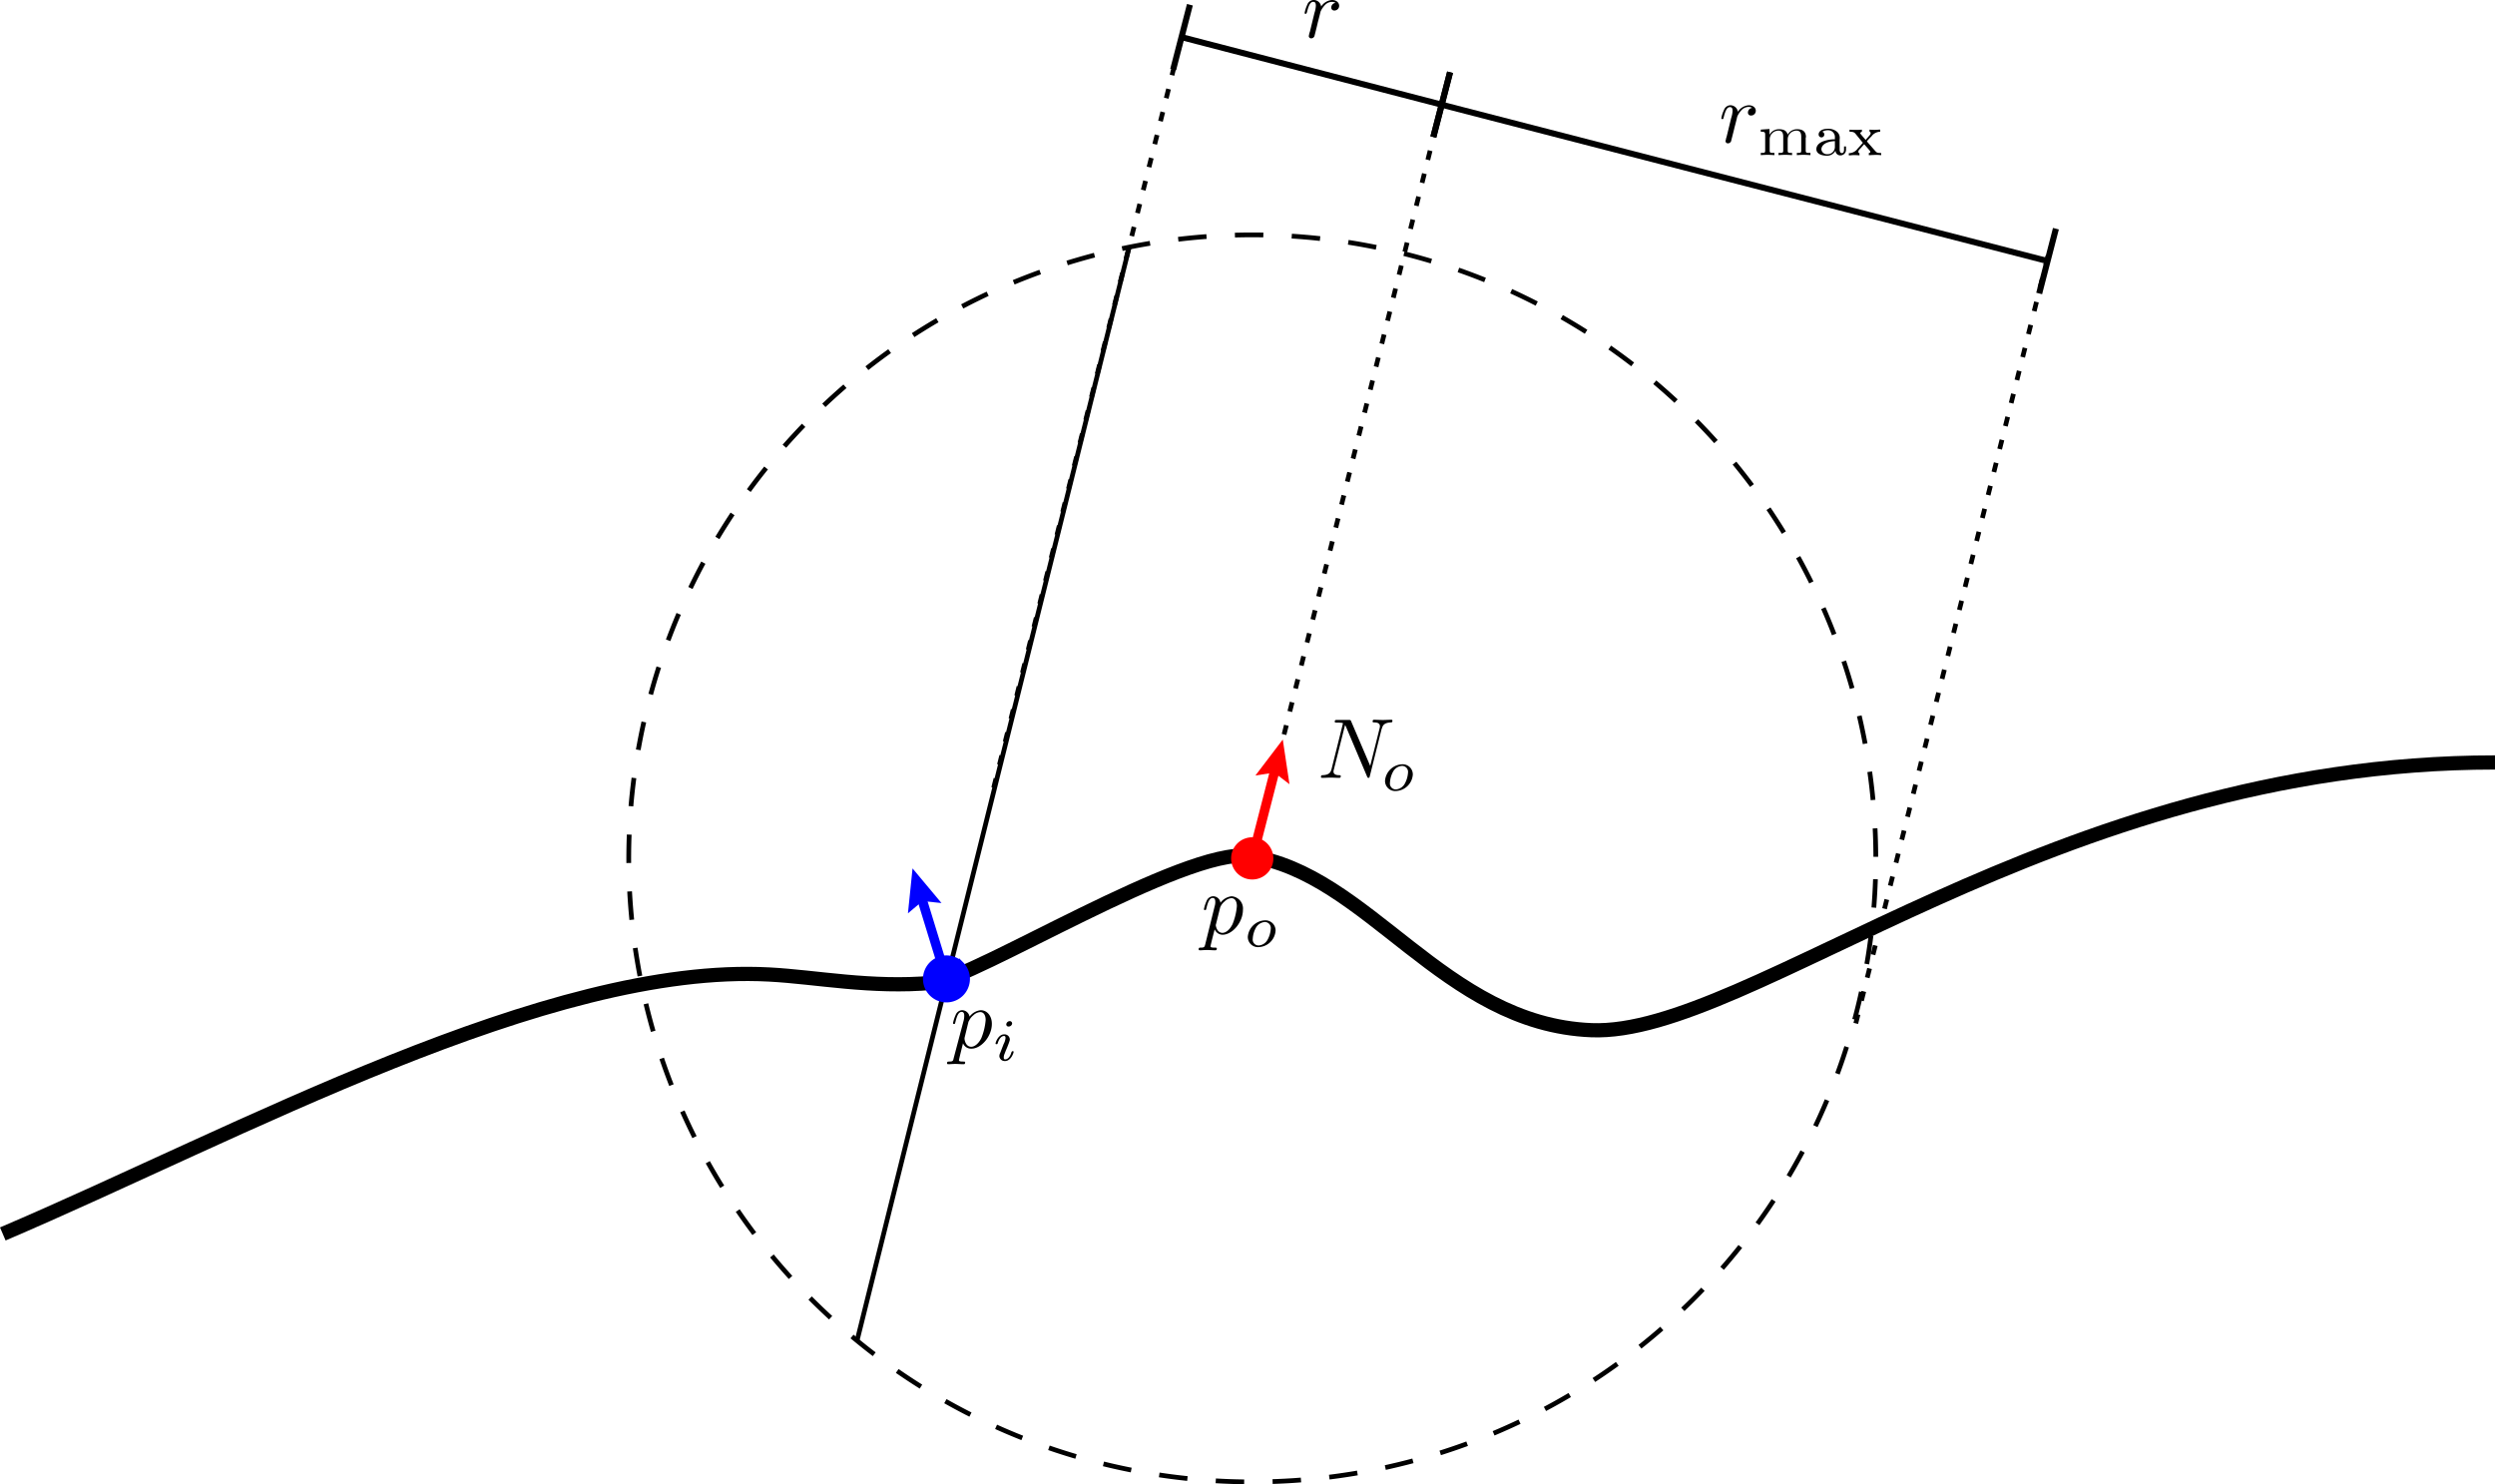 <svg id="Layer_1" data-name="Layer 1" xmlns="http://www.w3.org/2000/svg" viewBox="0 0 526.51 313.23"><defs><style>.cls-1,.cls-2,.cls-3,.cls-5,.cls-6,.cls-7,.cls-9{fill:none;}.cls-1,.cls-2,.cls-3,.cls-6,.cls-9{stroke:#000;}.cls-1,.cls-10,.cls-2,.cls-3,.cls-5,.cls-6,.cls-7,.cls-9{stroke-miterlimit:10;}.cls-1{stroke-width:3px;}.cls-2{stroke-dasharray:6;}.cls-3{stroke-dasharray:2 3;}.cls-10,.cls-4{fill:blue;}.cls-10,.cls-5{stroke:blue;}.cls-5,.cls-7{stroke-width:2px;}.cls-6{stroke-width:1.28px;}.cls-7{stroke:red;}.cls-8{fill:red;}</style></defs><title>Subsurface sample radius</title><path class="cls-1" d="M.59,260.4c50-21.34,115-57.25,161.75-54.75,10,.53,21.44,2.91,34.5,1.75,8.87-1,53.09-28.52,66.71-26.75,25.11,3.45,41,35.5,72.29,36.75,33.3,1.33,97.25-56.5,190.67-56.5"/><path class="cls-2" d="M395.77,185.54A131.58,131.58,0,1,1,268.65,49.64,131.6,131.6,0,0,1,395.77,185.54Z"/><path d="M257.49,191.48a3.07,3.07,0,0,1,.94-1.25,2.23,2.23,0,0,1,1.43-.69c.72,0,1.15.64,1.15,1.68a12.84,12.84,0,0,1-.91,3.8c-.61,1.25-1.46,1.84-2.13,1.84-1.17,0-1.41-1.49-1.41-1.6a1.09,1.09,0,0,1,.06-.29l.87-3.49m-3.14,7.75c-.16.61-.19.75-1,.75-.22,0-.4,0-.4.34,0,.14.08.22.24.22.48,0,1-.06,1.49-.06s1.2.06,1.78.06c.08,0,.32,0,.32-.38,0-.18-.18-.18-.42-.18-.91,0-.91-.14-.91-.3s.75-3.11.88-3.56a1.83,1.83,0,0,0,1.65,1.14c2.08,0,4.31-2.61,4.31-5.25a2.59,2.59,0,0,0-2.39-2.87,3.41,3.41,0,0,0-2.35,1.36,1.57,1.57,0,0,0-1.59-1.36,1.54,1.54,0,0,0-1.34,1,7.65,7.65,0,0,0-.56,1.73c0,.18.19.18.22.18.19,0,.21,0,.32-.42.29-1.28.66-2.13,1.3-2.13.3,0,.56.16.56.82a2.83,2.83,0,0,1-.13.91Z"/><path d="M265.62,199.52a1.23,1.23,0,0,1-1.26-1.38,5.44,5.44,0,0,1,.72-2.45,2.4,2.4,0,0,1,1.84-1.12,1.27,1.27,0,0,1,1.25,1.41,5.51,5.51,0,0,1-.72,2.4,2.29,2.29,0,0,1-1.83,1.14m3.56-3.09a2.14,2.14,0,0,0-2.26-2.21,3.79,3.79,0,0,0-3.6,3.47,2.14,2.14,0,0,0,2.27,2.18,3.72,3.72,0,0,0,3.59-3.46Z"/><path d="M204.45,215.52a3.07,3.07,0,0,1,.94-1.25,2.29,2.29,0,0,1,1.46-.69c.72,0,1.15.64,1.15,1.68a12.84,12.84,0,0,1-.91,3.8c-.61,1.26-1.49,1.84-2.13,1.84-1.2,0-1.41-1.49-1.41-1.6a1.28,1.28,0,0,1,0-.29l.85-3.49m-3.14,7.75c-.13.61-.16.75-1,.75-.21,0-.4,0-.4.34a.2.2,0,0,0,.22.22c.48,0,1-.06,1.51-.06s1.2.06,1.76.06c.11,0,.32,0,.32-.38,0-.18-.16-.18-.42-.18-.88,0-.88-.14-.88-.3s.74-3.11.85-3.56A1.83,1.83,0,0,0,205,221.3c2.08,0,4.31-2.61,4.31-5.24,0-1.68-1-2.88-2.37-2.88a3.39,3.39,0,0,0-2.34,1.36,1.62,1.62,0,0,0-1.62-1.36,1.54,1.54,0,0,0-1.31,1,7.81,7.81,0,0,0-.56,1.73c0,.18.19.18.22.18.18,0,.18,0,.29-.42.32-1.28.66-2.13,1.3-2.13.32,0,.56.16.56.82a4.26,4.26,0,0,1-.1.91Z"/><path d="M211,222.34a2.16,2.16,0,0,0-.11.51,1.12,1.12,0,0,0,1.2,1.06c1.25,0,1.81-1.73,1.81-1.92s-.16-.16-.22-.16-.18.08-.24.22c-.26,1-.82,1.51-1.33,1.51-.24,0-.29-.16-.29-.42a2,2,0,0,1,.19-.8c.13-.35.26-.69.4-1s.58-1.44.61-1.6a1.14,1.14,0,0,0,.08-.4,1.12,1.12,0,0,0-1.2-1.06c-1.23,0-1.81,1.7-1.81,1.91s.19.16.21.16c.19,0,.19-.05.24-.18.32-1.1.88-1.55,1.33-1.55.22,0,.32.11.32.45a3.32,3.32,0,0,1-.4,1.26l-.77,2m2.56-6.36a.48.48,0,0,0-.51-.48.75.75,0,0,0-.72.69.46.46,0,0,0,.51.45A.75.75,0,0,0,213.59,216Z"/><line class="cls-3" x1="304.22" y1="22.09" x2="264.55" y2="180.65"/><line class="cls-3" x1="432.18" y1="54.02" x2="391.62" y2="215.97"/><line class="cls-4" x1="199.72" y1="206.56" x2="192.57" y2="183.26"/><line class="cls-5" x1="199.72" y1="206.56" x2="194.32" y2="188.97"/><polygon class="cls-4" points="198.68 190.57 194.68 190.15 191.6 192.74 192.57 183.26 198.68 190.57"/><line class="cls-6" x1="304.22" y1="22.09" x2="432.39" y2="55.17"/><line class="cls-6" x1="433.85" y1="48.26" x2="430.32" y2="61.93"/><line class="cls-6" x1="305.99" y1="15.25" x2="302.46" y2="28.92"/><line class="cls-6" x1="249.34" y1="7.84" x2="304.56" y2="22.17"/><line class="cls-6" x1="306.01" y1="15.25" x2="302.48" y2="28.92"/><line class="cls-6" x1="251.1" y1="1" x2="247.57" y2="14.67"/><path d="M364.28,29c0,.27-.15.69-.15.77a.49.49,0,0,0,.53.48.72.72,0,0,0,.66-.5c0-.06.64-2.5.7-2.82.16-.59.48-1.84.58-2.32a4.89,4.89,0,0,1,1-1.47,2.09,2.09,0,0,1,1.42-.58,1.27,1.27,0,0,1,.74.21,1,1,0,0,0-.9,1,.61.61,0,0,0,.66.61,1,1,0,0,0,1-1c0-.64-.56-1.17-1.49-1.17a2.94,2.94,0,0,0-2.29,1.38,1.61,1.61,0,0,0-1.63-1.38,1.46,1.46,0,0,0-1.3,1,6.42,6.42,0,0,0-.56,1.73.18.18,0,0,0,.21.19c.19,0,.19,0,.29-.4.32-1.28.67-2.13,1.31-2.13.32,0,.56.13.56.82a5.71,5.71,0,0,1-.3,1.5l-1,4.12"/><path d="M381.11,29c0-1.1-.53-1.73-1.86-1.73a2.23,2.23,0,0,0-2,1.14c-.24-.88-.91-1.14-1.84-1.14a2.21,2.21,0,0,0-2,1.19h0V27.22l-1.84.13v.45c.83,0,.93.08.93.69v3.25c0,.53-.13.53-.93.53v.46s.91-.06,1.44-.06,1.3.06,1.44.06v-.46c-.83,0-1,0-1-.53V29.48a1.86,1.86,0,0,1,1.86-1.92c.88,0,1,.69,1,1.33v2.85c0,.53-.13.53-1,.53v.46s.9-.06,1.43-.06,1.34.06,1.44.06v-.46c-.8,0-.93,0-.93-.53V29.48a1.86,1.86,0,0,1,1.86-1.92c.88,0,1,.69,1,1.33v2.85c0,.53-.13.53-.93.53v.46s.9-.06,1.41-.06,1.33.06,1.46.06v-.46c-.82,0-1,0-1-.53V29"/><path d="M387.21,31a1.53,1.53,0,0,1-1.6,1.54,1.16,1.16,0,0,1-1.25-1c0-.7.61-1.66,2.85-1.76V31m1-1.6a1.72,1.72,0,0,0-.56-1.6,2.86,2.86,0,0,0-1.87-.63c-1.19,0-2,.45-2,1.22a.6.6,0,0,0,1.2,0,.6.6,0,0,0-.45-.59,2.42,2.42,0,0,1,1.25-.32A1.42,1.42,0,0,1,387.21,29v.4a7.13,7.13,0,0,0-2.42.4c-1.12.42-1.49,1.09-1.49,1.68,0,1.06,1.3,1.38,2.21,1.38a2,2,0,0,0,1.83-1.07,1,1,0,0,0,1,1,1.18,1.18,0,0,0,1.22-1.2v-.69h-.42v.66c0,.14,0,.75-.45.75s-.48-.59-.48-.77Z"/><path d="M394.08,29.93s-.11-.11-.11-.13.83-.93.94-1a2.33,2.33,0,0,1,1.86-1v-.45c-.35,0-.72.05-1,.05a10.2,10.2,0,0,1-1.25-.05v.45a.28.28,0,0,1,.24.3.65.65,0,0,1-.19.42l-.87,1-1-1.17c-.11-.16-.14-.22-.14-.27s.19-.27.35-.27v-.45a13.29,13.29,0,0,1-1.41.05,9.48,9.48,0,0,1-1.2-.05v.45c.56,0,.88,0,1.23.38L393,30s.11.1.11.13-.94,1.07-1.07,1.2a2.32,2.32,0,0,1-1.89,1v.46c.37,0,.67-.06,1-.06s.88,0,1.25.06v-.46a.26.26,0,0,1-.24-.29.83.83,0,0,1,.35-.61l.88-1,1.09,1.25c.21.27.21.29.21.35,0,.26-.27.26-.32.26v.46c.11,0,1-.06,1.41-.06s.8,0,1.2.06v-.46c-.82,0-.93-.08-1.23-.4l-1.7-1.94"/><line class="cls-7" x1="264.26" y1="181.15" x2="269.22" y2="161.85"/><polygon class="cls-8" points="272.11 165.49 268.91 163.04 264.93 163.65 270.7 156.06 272.11 165.49"/><path class="cls-8" d="M268.71,181.15a4.45,4.45,0,0,1-4.45,4.45h0a4.45,4.45,0,0,1-4.46-4.45h0a4.46,4.46,0,0,1,4.46-4.46h0a4.46,4.46,0,0,1,4.45,4.46Z"/><line class="cls-3" x1="249.02" y1="9.08" x2="209.34" y2="167.64"/><line class="cls-9" x1="238.3" y1="52.13" x2="180.81" y2="283.13"/><path class="cls-10" d="M202.88,203.42a4.47,4.47,0,0,1,0,6.31h0a4.45,4.45,0,0,1-6.3,0h0a4.45,4.45,0,0,1,0-6.3h0a4.45,4.45,0,0,1,6.3,0Z"/><path d="M276.35,6.84c-.05.27-.16.7-.16.78a.49.49,0,0,0,.53.47.72.72,0,0,0,.67-.5s.64-2.5.69-2.82c.16-.59.48-1.84.59-2.32a4.75,4.75,0,0,1,1-1.46A2,2,0,0,1,281.09.4a1.29,1.29,0,0,1,.75.21,1,1,0,0,0-.91,1,.62.62,0,0,0,.67.61,1,1,0,0,0,1-1C282.58.53,282,0,281.09,0a3,3,0,0,0-2.29,1.38A1.59,1.59,0,0,0,277.18,0a1.47,1.47,0,0,0-1.31,1,6.83,6.83,0,0,0-.56,1.73c0,.19.16.19.22.19s.18,0,.29-.4c.32-1.28.66-2.13,1.3-2.13.32,0,.56.13.56.82a5.53,5.53,0,0,1-.29,1.5l-1,4.12"/><path d="M291.6,153.78c.19-.72.51-1.28,1.95-1.33.08,0,.29,0,.29-.35a.19.19,0,0,0-.21-.21c-.62,0-1.23.05-1.82.05s-1.25-.05-1.83-.05c-.11,0-.32,0-.32.37,0,.19.18.19.32.19,1,0,1.22.4,1.22.8a1.57,1.57,0,0,1-.05.37l-2,8-4-9.35c-.13-.32-.16-.34-.56-.34h-2.39c-.37,0-.53,0-.53.37,0,.19.16.19.5.19.11,0,1.23,0,1.23.16l-2.4,9.61c-.19.72-.48,1.28-1.94,1.33-.11,0-.3,0-.3.37,0,.11.08.19.24.19.56,0,1.2-.05,1.79-.05s1.25.05,1.83.05c.08,0,.32,0,.32-.37,0-.16-.16-.19-.34-.19-1,0-1.2-.43-1.2-.77a1.65,1.65,0,0,1,.08-.43l2.37-9.42a3,3,0,0,0,.16.32l4.45,10.51c.13.32.18.35.34.35s.19-.05.27-.37l2.5-10"/><path d="M294.57,166.59a1.24,1.24,0,0,1-1.25-1.42,5.4,5.4,0,0,1,.72-2.44,2.32,2.32,0,0,1,1.83-1.1,1.25,1.25,0,0,1,1.26,1.39,5.57,5.57,0,0,1-.72,2.42,2.31,2.31,0,0,1-1.84,1.15m3.57-3.12a2.13,2.13,0,0,0-2.27-2.18,3.77,3.77,0,0,0-3.59,3.46,2.13,2.13,0,0,0,2.26,2.18A3.73,3.73,0,0,0,298.14,163.47Z"/></svg>